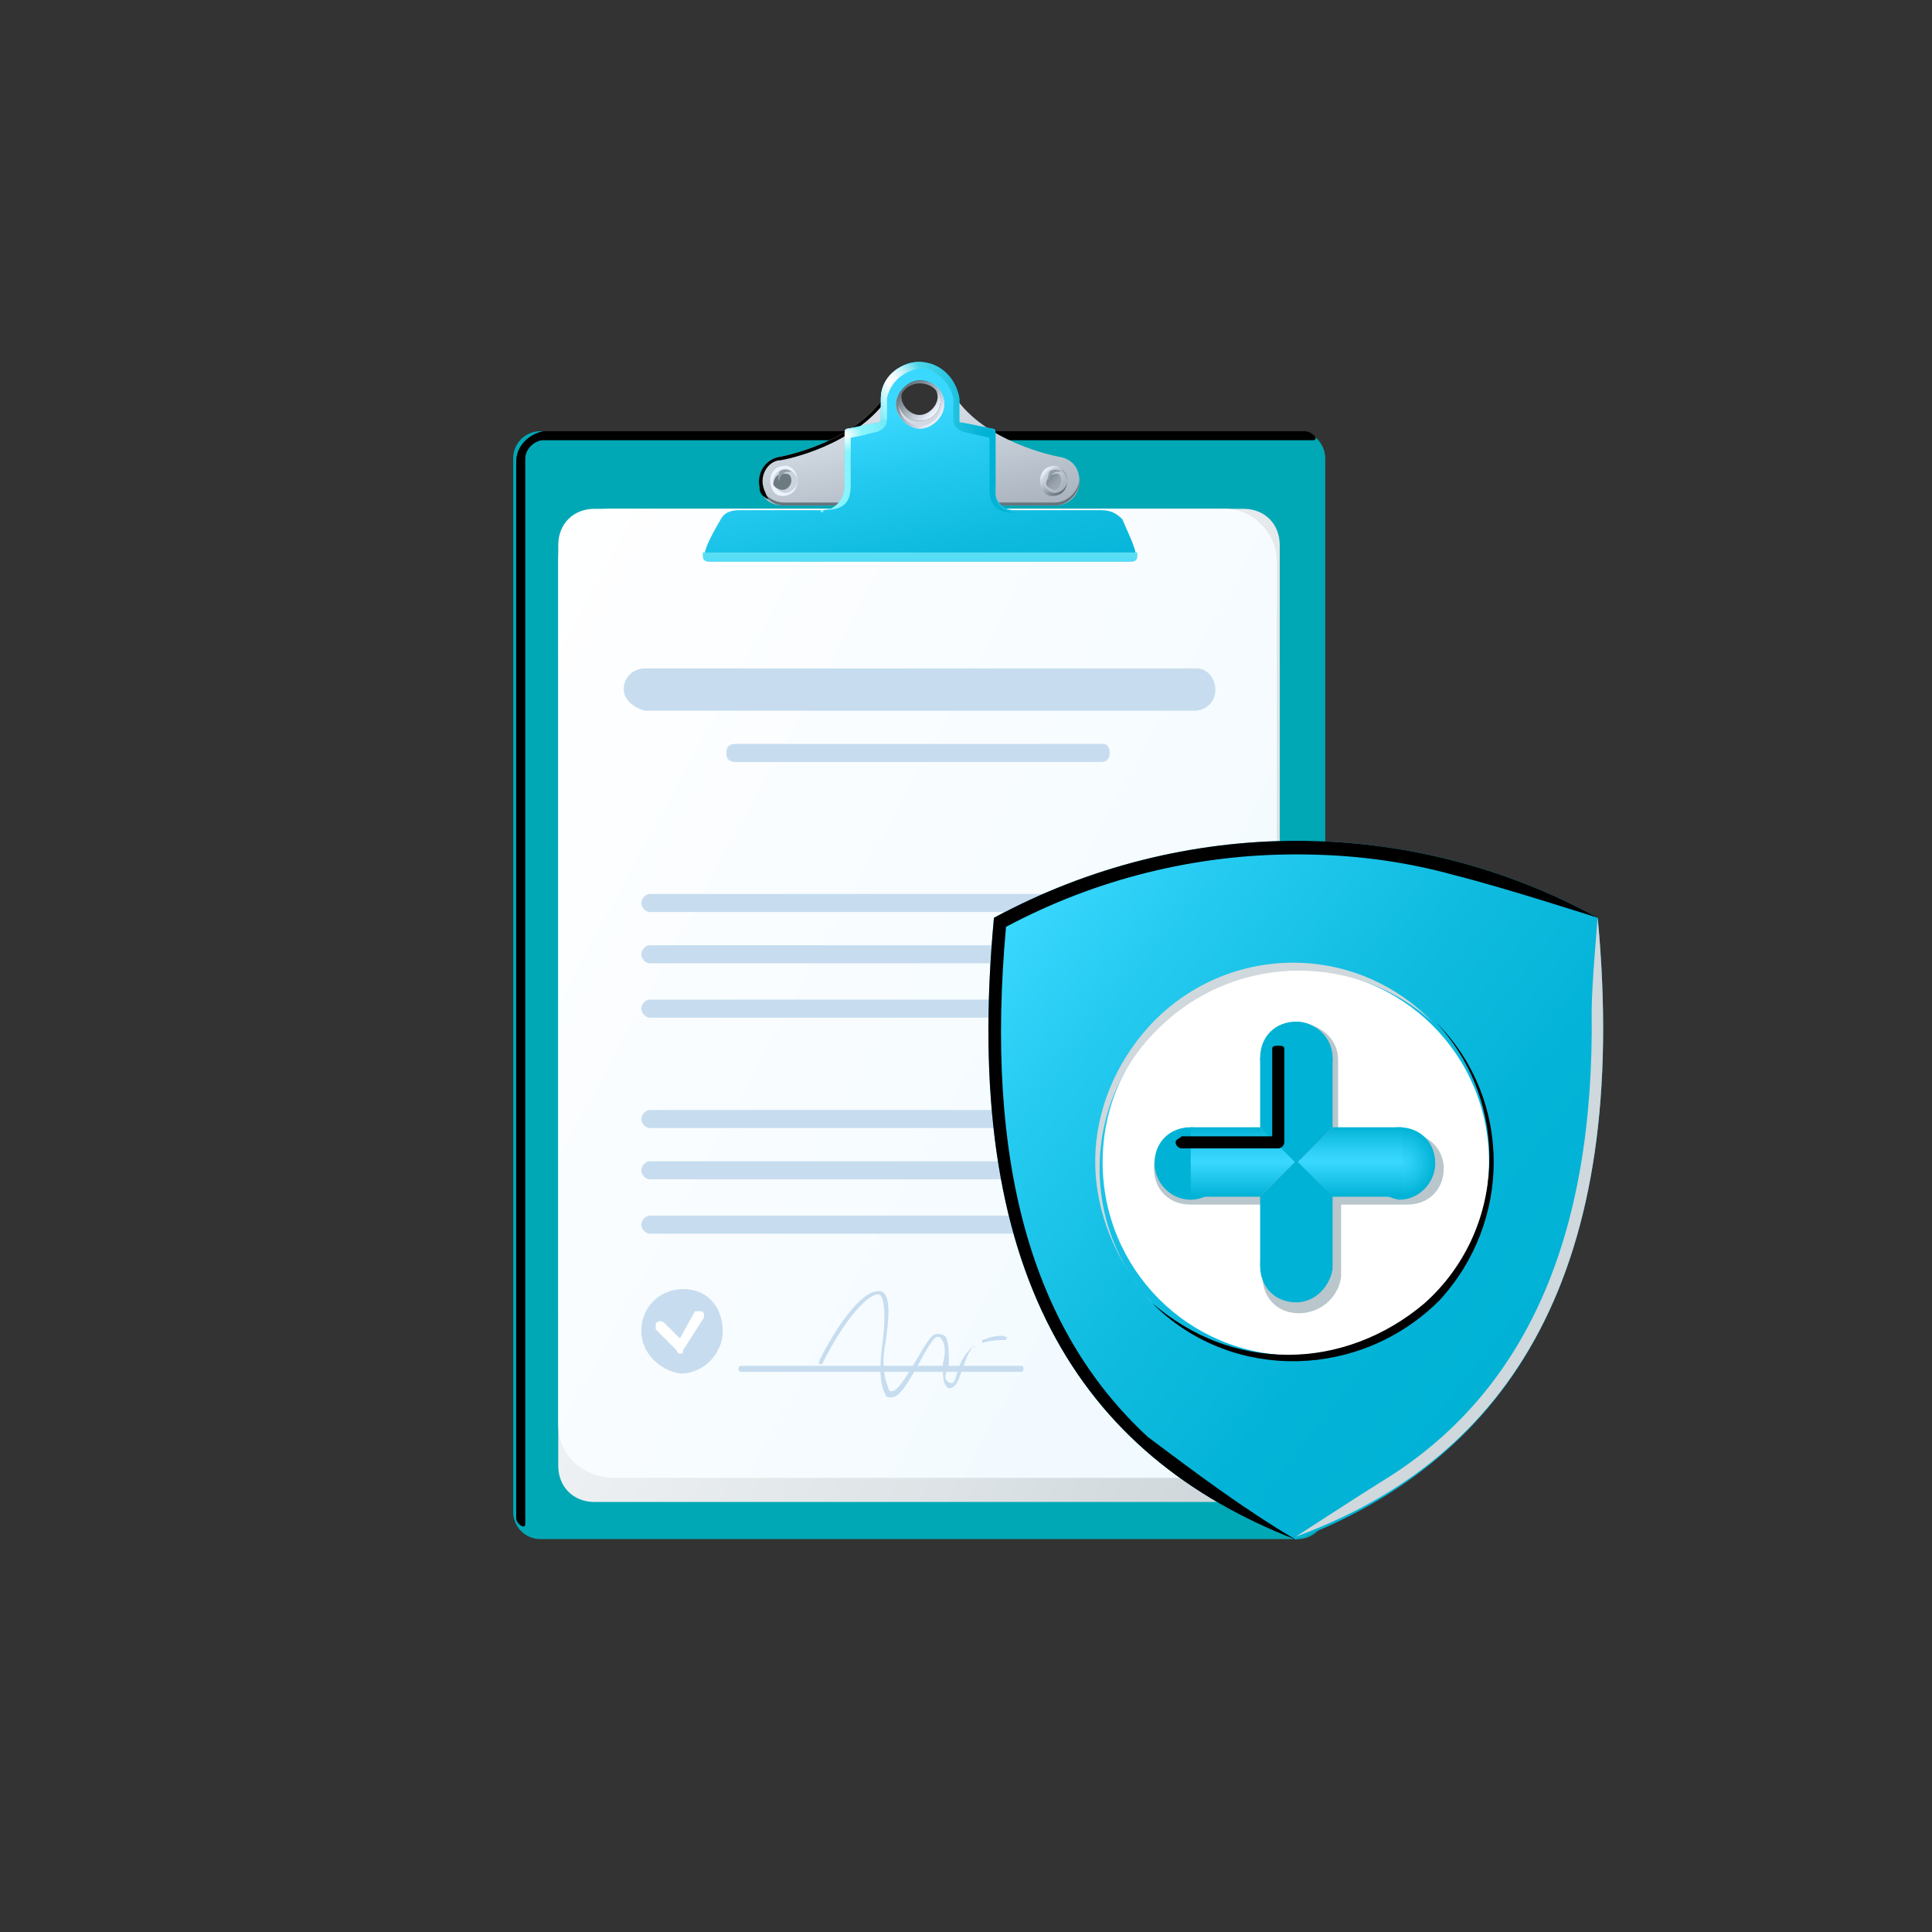 <?xml version="1.0" encoding="utf-8"?>
<!-- Generator: Adobe Illustrator 26.0.1, SVG Export Plug-In . SVG Version: 6.00 Build 0)  -->
<svg version="1.1" id="Layer_1" xmlns="http://www.w3.org/2000/svg" xmlns:xlink="http://www.w3.org/1999/xlink" x="0px" y="0px"
	 viewBox="0 0 64 64" style="enable-background:new 0 0 64 64;" xml:space="preserve">
<rect x="0" y="0" width="64" height="64" fill="#333333" stroke="none"/>
<style type="text/css">
	.st0{fill:url(#Path_261_00000106837959901466521910000001985790419244710588_);}
	.st1{fill:url(#Rectangle_82_00000181086971108179383640000011991090968537747341_);}
	.st2{fill:url(#Path_264_00000109002189957194792830000014892262053326380936_);}
	.st3{fill:url(#Path_265_00000149381792774842443850000011453070018877067430_);}
	.st4{fill:url(#Path_266_00000127044219799416850430000007996286585522314140_);}
	.st5{fill:url(#Path_267_00000101104186019135762770000000567026789853329852_);}
	.st6{fill:url(#Path_268_00000147218082390597017850000012225205858934397852_);}
	.st7{fill:url(#Path_269_00000045595239458540930910000002464027680154250139_);}
	.st8{fill:url(#Path_270_00000094599390339884944090000003499450604889351610_);}
	.st9{fill:url(#Path_271_00000101798634628300013390000010982050723270928523_);}
	.st10{fill:url(#Rectangle_83_00000151524396756016136640000013823974383451104432_);}
	.st11{fill:url(#Path_272_00000018208450163832456230000006456778931011025333_);}
	.st12{fill:#65747D;}
	.st13{fill:url(#Path_275_00000019653244581933139170000012314930643877346743_);}
	.st14{fill:url(#Path_276_00000091012439156604169910000000101945645934443946_);}
	.st15{fill:url(#Path_277_00000150788157455544210380000015142926884530873477_);}
	.st16{fill:url(#Path_278_00000070805999668109484110000013138445020327954332_);}
	.st17{fill:#949EA9;}
	.st18{fill:url(#Path_280_00000105400278538387977310000001965937356726330297_);}
	.st19{fill:url(#Path_281_00000014624593028884493990000000194821285912924342_);}
	.st20{fill:url(#Path_282_00000129205381817455950460000016217665113915865230_);}
	.st21{fill:url(#Path_284_00000011716402782075680640000013463235170296812193_);}
	.st22{fill:url(#Path_285_00000093899804293775171230000002881688685857168530_);}
	.st23{fill:url(#Path_286_00000054948668392156671450000008947654900493825667_);}
	.st24{fill:url(#Path_287_00000062157349790418913200000018020848181959279526_);}
	.st25{fill:url(#Path_288_00000099639788417408459640000005936076166945655707_);}
	.st26{fill:url(#Path_289_00000067194486307256643060000005466605718590028959_);}
	.st27{fill:#C7DDEF;}
	.st28{fill:#FFFFFF;}
	.st29{fill:url(#Path_303_00000137820616853828636780000012450300286038408326_);}
	.st30{fill:#CFD8DC;}
	.st31{fill:#B9C6CC;}
	.st32{fill:url(#Path_310_00000002372129478918131060000007027968794119925138_);}
	.st33{fill:url(#Path_311_00000082342536125836531790000005722636148957923253_);}
	.st34{fill:url(#Path_312_00000013891486919625234910000000848676668685000106_);}
	.st35{fill:url(#Path_313_00000166661157948680294560000004582532103328017792_);}
	.st36{fill:url(#Path_314_00000068636947709061272050000011790321143311040405_);}
	.st37{fill:url(#Path_315_00000042001314367722858250000014953424185977027248_);}
	.st38{fill:url(#Path_316_00000119828640046509737510000003563672559384170652_);}
	.st39{fill:url(#Path_317_00000000206450381455298610000012170338984562875317_);}
</style>
<g id="Group_1534" transform="translate(-95 -565)">
	<g id="servisebi" transform="translate(-2773.168 -932.002)">
		<g id="Group_22" transform="translate(2885.168 1511.286)">
			
				<linearGradient id="Path_261_00000096027216987063235630000008899595038533322633_" gradientUnits="userSpaceOnUse" x1="-272.234" y1="427.937" x2="-271.072" y2="427.085" gradientTransform="matrix(26.912 0 0 -36.716 7324.146 15714.773)">
				<stop  offset="0" style="stop-color:#00A8B5"/>
				<stop  offset="1" style="stop-color:#00A8B5"/>
			</linearGradient>
			<path id="Path_261" style="fill:url(#Path_261_00000096027216987063235630000008899595038533322633_);" d="M0.9,36.7
				c-0.5,0-0.9-0.4-0.9-0.9V0.9C0,0.4,0.4,0,0.9,0H26c0.5,0,0.9,0.4,0.9,0.9v34.9c0,0.5-0.4,0.9-0.9,0.9H0.9z"/>
			<path id="Path_262" d="M0.4,36.2V0.9c0-0.3,0.3-0.6,0.6-0.6c0,0,0,0,0,0h25.5c0.2,0,0-0.3-0.3-0.3H1C0.5,0.1,0.1,0.5,0.1,1v35
				C0.1,36.2,0.4,36.4,0.4,36.2z"/>
		</g>
		<g id="Group_24" transform="translate(2886.661 1513.857)">
			
				<linearGradient id="Rectangle_82_00000002376018750523905880000000543403505022414482_" gradientUnits="userSpaceOnUse" x1="-272.51" y1="424.129" x2="-271.326" y2="423.267" gradientTransform="matrix(23.928 0 0 -32.864 6518.419 13940.847)">
				<stop  offset="0" style="stop-color:#FFFFFF"/>
				<stop  offset="0.271" style="stop-color:#F5F7F8"/>
				<stop  offset="0.714" style="stop-color:#DDE3E6"/>
				<stop  offset="1" style="stop-color:#CAD3D8"/>
			</linearGradient>
			<path id="Rectangle_82" style="fill:url(#Rectangle_82_00000002376018750523905880000000543403505022414482_);" d="M1.2,0h21.5
				c0.7,0,1.2,0.5,1.2,1.2c0,0,0,0,0,0v30.5c0,0.7-0.5,1.2-1.2,1.2H1.2c-0.7,0-1.2-0.5-1.2-1.2c0,0,0,0,0,0V1.2C0,0.5,0.5,0,1.2,0z"
				/>
			<g id="Group_23" transform="translate(0 32.012)">
				
					<linearGradient id="Path_264_00000094607503214536430510000005885178602163354808_" gradientUnits="userSpaceOnUse" x1="-272.417" y1="-5317.641" x2="-271.417" y2="-5317.641" gradientTransform="matrix(23.926 0 0 -6.799316e-02 6517.79 -361.338)">
					<stop  offset="0" style="stop-color:#CAD3D8"/>
					<stop  offset="0.286" style="stop-color:#DDE3E6"/>
					<stop  offset="0.729" style="stop-color:#F5F7F8"/>
					<stop  offset="1" style="stop-color:#FFFFFF"/>
				</linearGradient>
				<path id="Path_264" style="fill:url(#Path_264_00000094607503214536430510000005885178602163354808_);" d="M23.7,0.2H0v0
					L23.7,0.2c0.1,0,0.1,0,0.2,0v0C23.9,0.2,23.8,0.2,23.7,0.2z"/>
				
					<linearGradient id="Path_265_00000102524736382890864580000011752181097515520391_" gradientUnits="userSpaceOnUse" x1="-272.417" y1="-5401.009" x2="-271.417" y2="-5401.009" gradientTransform="matrix(23.926 0 0 -6.701660e-02 6517.79 -361.638)">
					<stop  offset="0" style="stop-color:#CAD3D8"/>
					<stop  offset="0.286" style="stop-color:#DDE3E6"/>
					<stop  offset="0.729" style="stop-color:#F5F7F8"/>
					<stop  offset="1" style="stop-color:#FFFFFF"/>
				</linearGradient>
				<path id="Path_265" style="fill:url(#Path_265_00000102524736382890864580000011752181097515520391_);" d="M0,0.3L0,0.3l23.7,0
					c0.1,0,0.1,0,0.2,0v0c-0.1,0-0.1,0-0.2,0L0,0.3z"/>
				
					<linearGradient id="Path_266_00000029737009541247563720000010714353316392628392_" gradientUnits="userSpaceOnUse" x1="-272.417" y1="-5677.943" x2="-271.417" y2="-5677.943" gradientTransform="matrix(23.926 0 0 -6.396484e-02 6517.928 -362.486)">
					<stop  offset="0" style="stop-color:#CAD3D8"/>
					<stop  offset="0.286" style="stop-color:#DDE3E6"/>
					<stop  offset="0.729" style="stop-color:#F5F7F8"/>
					<stop  offset="1" style="stop-color:#FFFFFF"/>
				</linearGradient>
				<path id="Path_266" style="fill:url(#Path_266_00000029737009541247563720000010714353316392628392_);" d="M23.9,0.7L23.9,0.7
					c-0.1,0-0.1,0-0.2,0H0l0,0c0,0,0,0,0,0h23.7C23.8,0.7,23.9,0.7,23.9,0.7z"/>
				
					<linearGradient id="Path_267_00000026842473895925790380000016203359356074656438_" gradientUnits="userSpaceOnUse" x1="-272.417" y1="-5401.009" x2="-271.417" y2="-5401.009" gradientTransform="matrix(23.926 0 0 -6.701660e-02 6517.79 -361.826)">
					<stop  offset="0" style="stop-color:#CAD3D8"/>
					<stop  offset="0.286" style="stop-color:#DDE3E6"/>
					<stop  offset="0.729" style="stop-color:#F5F7F8"/>
					<stop  offset="1" style="stop-color:#FFFFFF"/>
				</linearGradient>
				<path id="Path_267" style="fill:url(#Path_267_00000026842473895925790380000016203359356074656438_);" d="M23.7,0.1H0v0
					L23.7,0.1c0.1,0,0.1,0,0.2,0v0C23.9,0.1,23.8,0.1,23.7,0.1z"/>
				
					<linearGradient id="Path_268_00000131335771364846659970000009909917482717999756_" gradientUnits="userSpaceOnUse" x1="-272.417" y1="-5236.633" x2="-271.417" y2="-5236.633" gradientTransform="matrix(23.926 0 0 -6.896973e-02 6517.79 -360.657)">
					<stop  offset="0" style="stop-color:#CAD3D8"/>
					<stop  offset="0.286" style="stop-color:#DDE3E6"/>
					<stop  offset="0.729" style="stop-color:#F5F7F8"/>
					<stop  offset="1" style="stop-color:#FFFFFF"/>
				</linearGradient>
				<path id="Path_268" style="fill:url(#Path_268_00000131335771364846659970000009909917482717999756_);" d="M23.7,0.5
					c0.1,0,0.1,0,0.2,0v0C23.9,0.5,23.8,0.5,23.7,0.5L0,0.5v0L23.7,0.5z"/>
				
					<linearGradient id="Path_269_00000060734574149915206860000005159003273464899006_" gradientUnits="userSpaceOnUse" x1="-272.417" y1="-5401.009" x2="-271.417" y2="-5401.009" gradientTransform="matrix(23.926 0 0 -6.701660e-02 6517.79 -361.923)">
					<stop  offset="0" style="stop-color:#CAD3D8"/>
					<stop  offset="0.286" style="stop-color:#DDE3E6"/>
					<stop  offset="0.729" style="stop-color:#F5F7F8"/>
					<stop  offset="1" style="stop-color:#FFFFFF"/>
				</linearGradient>
				<path id="Path_269" style="fill:url(#Path_269_00000060734574149915206860000005159003273464899006_);" d="M23.7,0H0v0L23.7,0
					c0.1,0,0.1,0,0.2,0v0C23.9,0,23.8,0,23.7,0z"/>
				
					<linearGradient id="Path_270_00000072263449846029418950000013823279050279126916_" gradientUnits="userSpaceOnUse" x1="-272.417" y1="-5401.009" x2="-271.417" y2="-5401.009" gradientTransform="matrix(23.926 0 0 -6.701660e-02 6517.79 -361.35)">
					<stop  offset="0" style="stop-color:#CAD3D8"/>
					<stop  offset="0.286" style="stop-color:#DDE3E6"/>
					<stop  offset="0.729" style="stop-color:#F5F7F8"/>
					<stop  offset="1" style="stop-color:#FFFFFF"/>
				</linearGradient>
				<path id="Path_270" style="fill:url(#Path_270_00000072263449846029418950000013823279050279126916_);" d="M23.7,0.6
					c0.1,0,0.1,0,0.2,0v0C23.9,0.6,23.8,0.6,23.7,0.6L0,0.6v0H23.7z"/>
				
					<linearGradient id="Path_271_00000138551767313681815160000007903211871720459661_" gradientUnits="userSpaceOnUse" x1="-272.417" y1="-5317.641" x2="-271.417" y2="-5317.641" gradientTransform="matrix(23.926 0 0 -6.799316e-02 6517.79 -361.147)">
					<stop  offset="0" style="stop-color:#CAD3D8"/>
					<stop  offset="0.286" style="stop-color:#DDE3E6"/>
					<stop  offset="0.729" style="stop-color:#F5F7F8"/>
					<stop  offset="1" style="stop-color:#FFFFFF"/>
				</linearGradient>
				<path id="Path_271" style="fill:url(#Path_271_00000138551767313681815160000007903211871720459661_);" d="M23.9,0.4L23.9,0.4
					c-0.1,0-0.1,0-0.2,0H0v0h23.7C23.8,0.4,23.9,0.4,23.9,0.4z"/>
			</g>
			
				<linearGradient id="Rectangle_83_00000018933978693148195500000004179861688316045453_" gradientUnits="userSpaceOnUse" x1="-272.43" y1="423.815" x2="-271.262" y2="422.947" gradientTransform="matrix(23.773 0 0 -32.006 6474.477 13566.729)">
				<stop  offset="0" style="stop-color:#FFFFFF"/>
				<stop  offset="0.656" style="stop-color:#F5FBFF"/>
				<stop  offset="1" style="stop-color:#EFF9FF"/>
			</linearGradient>
			<path id="Rectangle_83" style="fill:url(#Rectangle_83_00000018933978693148195500000004179861688316045453_);" d="M1.7,0h20.4
				c0.9,0,1.7,0.8,1.7,1.7c0,0,0,0,0,0v28.7c0,0.9-0.7,1.7-1.7,1.7H1.7C0.7,32,0,31.3,0,30.3c0,0,0,0,0,0V1.7C0,0.7,0.7,0,1.7,0
				C1.7,0,1.7,0,1.7,0z"/>
		</g>
		<g id="Group_27" transform="translate(2893.328 1509.148)">
			
				<linearGradient id="Path_272_00000142858482516974259430000013181677575426784687_" gradientUnits="userSpaceOnUse" x1="-264.935" y1="355.149" x2="-264.405" y2="353.916" gradientTransform="matrix(10.604 0 0 -4.556 2811.928 1618.99)">
				<stop  offset="0" style="stop-color:#DEE5ED"/>
				<stop  offset="0.279" style="stop-color:#CDD5DE"/>
				<stop  offset="0.822" style="stop-color:#A3ADB8"/>
				<stop  offset="0.996" style="stop-color:#959FAB"/>
			</linearGradient>
			<path id="Path_272" style="fill:url(#Path_272_00000142858482516974259430000013181677575426784687_);" d="M6,1.1
				c0,0.4-0.3,0.7-0.7,0.7c-0.4,0-0.7-0.3-0.7-0.7c0-0.4,0.3-0.7,0.7-0.7c0,0,0,0,0,0C5.7,0.4,6,0.7,6,1.1C6,1.1,6,1.1,6,1.1z M10,3
				L10,3C9.4,2.9,7.1,2.3,6.3,0.7l0,0C6.1,0.1,5.5-0.1,4.9,0.1C4.6,0.2,4.4,0.4,4.3,0.7l0,0C3.5,2.3,1.2,2.9,0.6,3l0,0
				C0.2,3.1-0.1,3.5,0,4c0.1,0.4,0.4,0.6,0.8,0.6h9c0.4,0,0.8-0.3,0.8-0.8C10.6,3.4,10.4,3.1,10,3L10,3z"/>
			<path id="Path_273" class="st12" d="M10.5,3.4c0.1,0.1,0.1,0.2,0.1,0.3c0,0.4-0.4,0.8-0.8,0.8h-9c-0.3,0-0.6-0.2-0.7-0.4
				c0.1,0.3,0.4,0.5,0.7,0.5h9c0.4,0,0.8-0.4,0.8-0.8c0,0,0,0,0,0C10.6,3.6,10.6,3.5,10.5,3.4z"/>
			<path id="Path_274" d="M0.1,3.8c0-0.4,0.3-0.7,0.6-0.7l0,0c0.6-0.1,2.8-0.7,3.7-2.3l0,0c0.1-0.4,0.5-0.7,1-0.7
				c0.3,0,0.5,0.1,0.7,0.3C5.6-0.1,5-0.1,4.5,0.3C4.4,0.4,4.4,0.5,4.3,0.7l0,0C3.5,2.3,1.2,2.9,0.6,3l0,0C0.2,3.1-0.1,3.5,0,4
				c0,0.2,0.1,0.3,0.3,0.4C0.2,4.2,0.1,4,0.1,3.8z"/>
			
				<linearGradient id="Path_275_00000073722907731577911820000013021373808678897596_" gradientUnits="userSpaceOnUse" x1="-94.015" y1="152.886" x2="-93.307" y2="152.18" gradientTransform="matrix(1.352 0 0 -1.352 131.931 207.295)">
				<stop  offset="4.000000e-03" style="stop-color:#5C6C75"/>
				<stop  offset="1" style="stop-color:#EDF2FF"/>
			</linearGradient>
			<path id="Path_275" style="fill:url(#Path_275_00000073722907731577911820000013021373808678897596_);" d="M6,1.1
				c0,0.4-0.3,0.7-0.7,0.7c-0.4,0-0.7-0.3-0.7-0.7c0-0.4,0.3-0.7,0.7-0.7c0,0,0,0,0,0C5.7,0.4,6,0.7,6,1.1C6,1.1,6,1.1,6,1.1z
				 M5.3,0.4c-0.3,0-0.6,0.3-0.6,0.6s0.3,0.6,0.6,0.6c0.3,0,0.6-0.3,0.6-0.6c0,0,0,0,0,0C5.9,0.7,5.6,0.4,5.3,0.4L5.3,0.4z"/>
			<g id="Group_25" transform="translate(9.294 3.283)">
				
					<linearGradient id="Path_276_00000038378822266066656410000005554612064225202097_" gradientUnits="userSpaceOnUse" x1="-18.687" y1="25.225" x2="-17.98" y2="24.518" gradientTransform="matrix(0.944 0 0 -0.944 17.785 23.95)">
					<stop  offset="0" style="stop-color:#EDF2FF"/>
					<stop  offset="0.996" style="stop-color:#5C6C75"/>
				</linearGradient>
				<path id="Path_276" style="fill:url(#Path_276_00000038378822266066656410000005554612064225202097_);" d="M0.9,0.5
					c0,0.3-0.2,0.5-0.5,0.5S0,0.7,0,0.5C0,0.2,0.2,0,0.5,0c0,0,0,0,0,0C0.7,0,0.9,0.2,0.9,0.5z"/>
				
					<linearGradient id="Path_277_00000181806522649815040300000010421332600938507708_" gradientUnits="userSpaceOnUse" x1="39.575" y1="-60.062" x2="40.283" y2="-60.77" gradientTransform="matrix(0.782 0 0 -0.782 -30.751 -46.779)">
					<stop  offset="7.700000e-02" style="stop-color:#CAD4DF"/>
					<stop  offset="0.996" style="stop-color:#A9B3BE"/>
				</linearGradient>
				<path id="Path_277" style="fill:url(#Path_277_00000181806522649815040300000010421332600938507708_);" d="M0.9,0.5
					c0,0.2-0.2,0.4-0.4,0.4c-0.2,0-0.4-0.2-0.4-0.4c0-0.2,0.2-0.4,0.4-0.4C0.7,0.1,0.9,0.3,0.9,0.5C0.9,0.5,0.9,0.5,0.9,0.5z"/>
				
					<linearGradient id="Path_278_00000013164557567198916750000005404493098410259901_" gradientUnits="userSpaceOnUse" x1="228.373" y1="-337.659" x2="229.081" y2="-338.365" gradientTransform="matrix(0.502 0 0 -0.502 -114.394 -169.194)">
					<stop  offset="0" style="stop-color:#6C7B7F"/>
					<stop  offset="0.167" style="stop-color:#7B888E"/>
					<stop  offset="0.438" style="stop-color:#8E98A2"/>
					<stop  offset="0.713" style="stop-color:#99A2AE"/>
					<stop  offset="0.996" style="stop-color:#9DA6B2"/>
				</linearGradient>
				<path id="Path_278" style="fill:url(#Path_278_00000013164557567198916750000005404493098410259901_);" d="M0.7,0.5
					c0,0.1-0.1,0.3-0.2,0.3c-0.1,0-0.3-0.1-0.3-0.2c0-0.1,0.1-0.3,0.2-0.3c0,0,0,0,0,0C0.6,0.2,0.7,0.3,0.7,0.5z"/>
				<path id="Path_279" class="st17" d="M0.3,0.5c0-0.1,0.1-0.3,0.3-0.3c0.1,0,0.1,0,0.1,0c-0.1-0.1-0.3-0.1-0.4,0
					C0.3,0.3,0.2,0.4,0.3,0.5c0,0,0,0.1,0,0.1C0.3,0.6,0.3,0.5,0.3,0.5z"/>
			</g>
			<g id="Group_26" transform="translate(0.355 3.283)">
				
					<linearGradient id="Path_280_00000039129072460582524860000006216957339930172846_" gradientUnits="userSpaceOnUse" x1="-7.453" y1="22.928" x2="-6.747" y2="22.22" gradientTransform="matrix(0.944 0 0 -0.944 9.343 23.95)">
					<stop  offset="0" style="stop-color:#EDF2FF"/>
					<stop  offset="0.996" style="stop-color:#5C6C75"/>
				</linearGradient>
				<path id="Path_280" style="fill:url(#Path_280_00000039129072460582524860000006216957339930172846_);" d="M0.9,0.5
					c0,0.3-0.2,0.5-0.5,0.5S0,0.7,0,0.5C0,0.2,0.2,0,0.5,0c0,0,0,0,0,0C0.7,0,0.9,0.2,0.9,0.5z"/>
				
					<linearGradient id="Path_281_00000115483879047942531390000002243696467325010075_" gradientUnits="userSpaceOnUse" x1="51.281" y1="-62.832" x2="51.988" y2="-63.54" gradientTransform="matrix(0.782 0 0 -0.782 -37.74 -46.779)">
					<stop  offset="7.700000e-02" style="stop-color:#CAD4DF"/>
					<stop  offset="0.996" style="stop-color:#A9B3BE"/>
				</linearGradient>
				<path id="Path_281" style="fill:url(#Path_281_00000115483879047942531390000002243696467325010075_);" d="M0.9,0.5
					c0,0.2-0.2,0.4-0.4,0.4c-0.2,0-0.4-0.2-0.4-0.4s0.2-0.4,0.4-0.4C0.7,0.1,0.9,0.3,0.9,0.5L0.9,0.5z"/>
				
					<linearGradient id="Path_282_00000181089553508407502460000006188537621771217801_" gradientUnits="userSpaceOnUse" x1="241.631" y1="-341.976" x2="242.338" y2="-342.683" gradientTransform="matrix(0.502 0 0 -0.502 -118.883 -169.194)">
					<stop  offset="0" style="stop-color:#6C7B7F"/>
					<stop  offset="0.167" style="stop-color:#7B888E"/>
					<stop  offset="0.438" style="stop-color:#8E98A2"/>
					<stop  offset="0.713" style="stop-color:#99A2AE"/>
					<stop  offset="0.996" style="stop-color:#9DA6B2"/>
				</linearGradient>
				<path id="Path_282" style="fill:url(#Path_282_00000181089553508407502460000006188537621771217801_);" d="M0.7,0.5
					c0,0.1-0.1,0.3-0.3,0.3c-0.1,0-0.3-0.1-0.3-0.2c0-0.1,0.1-0.3,0.2-0.3c0,0,0,0,0,0C0.6,0.2,0.7,0.3,0.7,0.5z"/>
				<path id="Path_283" class="st17" d="M0.3,0.5c0-0.1,0.1-0.3,0.3-0.3c0.1,0,0.1,0,0.1,0c-0.1-0.1-0.3-0.1-0.4,0
					C0.3,0.3,0.2,0.4,0.3,0.5c0,0,0,0.1,0,0.1C0.3,0.6,0.3,0.5,0.3,0.5z"/>
			</g>
		</g>
		<g id="Group_28" transform="translate(2891.447 1509.002)">
			
				<linearGradient id="Path_284_00000070107404155041474600000001224916122899712949_" gradientUnits="userSpaceOnUse" x1="-269.582" y1="381.9" x2="-269.054" y2="380.759" gradientTransform="matrix(14.354 0 0 -6.635 3873.1 2536.146)">
				<stop  offset="0" style="stop-color:#3AD8FF"/>
				<stop  offset="0.189" style="stop-color:#27CBF1"/>
				<stop  offset="0.474" style="stop-color:#11BDE1"/>
				<stop  offset="0.748" style="stop-color:#04B4D8"/>
				<stop  offset="1" style="stop-color:#00B2D5"/>
			</linearGradient>
			<path id="Path_284" style="fill:url(#Path_284_00000070107404155041474600000001224916122899712949_);" d="M14.2,6.6h-14
				c-0.4,0,0.1-0.9,0.4-1.4C0.7,5,0.9,4.9,1.2,4.9h2.7c0.4,0,0.8-0.2,0.8-0.6c0-0.1,0-0.1,0-0.2V2.4c0-0.1,0-0.1,0.1-0.2l1-0.2
				C5.8,2,5.9,2,5.9,1.9V1.2C5.9,0.5,6.6-0.1,7.3,0c0.6,0.1,1.1,0.6,1.2,1.2v0.7C8.5,2,8.5,2,8.6,2l1,0.2c0.1,0,0.1,0.1,0.1,0.2v1.7
				c-0.1,0.4,0.2,0.8,0.6,0.8c0.1,0,0.1,0,0.2,0h2.7c0.3,0,0.5,0.1,0.7,0.3C14.1,5.7,14.6,6.6,14.2,6.6z M7.2,0.6
				c-0.4,0-0.8,0.4-0.8,0.8c0,0.4,0.4,0.8,0.8,0.8C7.6,2.2,8,1.8,8,1.4c0,0,0,0,0,0C8,0.9,7.6,0.6,7.2,0.6L7.2,0.6z"/>
			
				<linearGradient id="Path_285_00000109019934946193611840000008819050867286873772_" gradientUnits="userSpaceOnUse" x1="-248.322" y1="361.894" x2="-247.322" y2="361.894" gradientTransform="matrix(6.632 0 0 -4.956 1650.745 1795.911)">
				<stop  offset="0.235" style="stop-color:#88F4FD"/>
				<stop  offset="0.691" style="stop-color:#1EC0DE"/>
				<stop  offset="0.819" style="stop-color:#00B2D5"/>
			</linearGradient>
			<path id="Path_285" style="fill:url(#Path_285_00000109019934946193611840000008819050867286873772_);" d="M4.9,4.1V2.5l0.9-0.2
				l0,0C6,2.2,6.1,2.1,6.1,1.9V1.2c0.1-0.6,0.6-1,1.2-1c0.5,0.1,0.9,0.5,1,1v0.7c0,0.2,0.1,0.3,0.3,0.4l0,0l0.9,0.2v1.7
				c0,0.7,0.4,0.8,1,0.8l0,0c-0.4,0-0.8-0.2-0.8-0.6c0-0.1,0-0.1,0-0.2V2.4c0-0.1,0-0.1-0.1-0.2L8.6,2C8.5,2,8.5,2,8.5,1.9V1.2
				C8.4,0.5,7.8-0.1,7,0C6.4,0.1,5.9,0.6,5.9,1.2v0.7C5.9,2,5.8,2,5.8,2l-1,0.2c-0.1,0-0.1,0.1-0.1,0.2v1.7C4.7,4.5,4.4,4.9,4,4.9
				C4,5,3.9,5,3.9,4.9C4.5,4.9,4.9,4.8,4.9,4.1z"/>
			
				<linearGradient id="Path_286_00000078739358400493521300000002704982903644113813_" gradientUnits="userSpaceOnUse" x1="-122.517" y1="197.615" x2="-121.809" y2="196.907" gradientTransform="matrix(1.6 0 0 -1.6 202.653 316.969)">
				<stop  offset="4.000000e-03" style="stop-color:#5C6C75"/>
				<stop  offset="1" style="stop-color:#EDF2FF"/>
			</linearGradient>
			<path id="Path_286" style="fill:url(#Path_286_00000078739358400493521300000002704982903644113813_);" d="M7.2,0.6
				c-0.4,0-0.8,0.4-0.8,0.8c0,0.4,0.4,0.8,0.8,0.8C7.6,2.2,8,1.8,8,1.4C8,0.9,7.6,0.6,7.2,0.6C7.2,0.6,7.2,0.6,7.2,0.6z M7.2,2.1
				c-0.4,0-0.7-0.3-0.7-0.7s0.3-0.7,0.7-0.7c0.4,0,0.7,0.3,0.7,0.7C7.9,1.8,7.6,2.1,7.2,2.1L7.2,2.1z"/>
			
				<linearGradient id="Path_287_00000098934012984923523160000005815578307925441211_" gradientUnits="userSpaceOnUse" x1="-269.569" y1="-843.634" x2="-269.063" y2="-868.242" gradientTransform="matrix(14.353 0 0 -0.3 3872.677 -250.375)">
				<stop  offset="0" style="stop-color:#A6F4FD"/>
				<stop  offset="0.196" style="stop-color:#8AECFA"/>
				<stop  offset="0.615" style="stop-color:#45D8F3"/>
				<stop  offset="1" style="stop-color:#00C5EC"/>
			</linearGradient>
			<path id="Path_287" style="fill:url(#Path_287_00000098934012984923523160000005815578307925441211_);" d="M7.2,6.3H0
				c0,0,0,0,0,0c0,0.2,0,0.3,0.2,0.3h14c0.2,0,0.2-0.1,0.2-0.3c0,0,0,0,0,0H7.2z"/>
			
				<radialGradient id="Path_288_00000137115545410262469760000013603897315824393378_" cx="10.106" cy="3.912" r="0.605" gradientTransform="matrix(0.889 0 0 -0.891 -4.224 5.907)" gradientUnits="userSpaceOnUse">
				<stop  offset="0" style="stop-color:#FFFFFF"/>
				<stop  offset="0.111" style="stop-color:#F1FDFE"/>
				<stop  offset="1" style="stop-color:#88F4FD"/>
			</radialGradient>
			<path id="Path_288" style="fill:url(#Path_288_00000137115545410262469760000013603897315824393378_);" d="M4.8,2.2
				c-0.1,0-0.1,0.1-0.1,0.2V3h0.2V2.5l0.5-0.1l0-0.2L4.8,2.2z"/>
			
				<linearGradient id="Path_289_00000134227641112004117590000000840733633918509987_" gradientUnits="userSpaceOnUse" x1="-90.914" y1="234.268" x2="-89.94" y2="235.2" gradientTransform="matrix(1.342 0 0 -1.891 127.747 444.717)">
				<stop  offset="0" style="stop-color:#75EBF8"/>
				<stop  offset="0.203" style="stop-color:#B4F4FB"/>
				<stop  offset="0.451" style="stop-color:#FFFFFF"/>
				<stop  offset="0.518" style="stop-color:#F9FDFE"/>
				<stop  offset="0.601" style="stop-color:#EAFAFC"/>
				<stop  offset="0.693" style="stop-color:#D0F4F9"/>
				<stop  offset="0.792" style="stop-color:#ACECF5"/>
				<stop  offset="0.896" style="stop-color:#7EE1F0"/>
				<stop  offset="1" style="stop-color:#49D5EA"/>
			</linearGradient>
			<path id="Path_289" style="fill:url(#Path_289_00000134227641112004117590000000840733633918509987_);" d="M7.2,0
				C6.5,0,5.9,0.5,5.9,1.2v0.7h0.2V1.2c0.1-0.5,0.5-0.9,1.1-1c0,0,0,0,0,0L7.2,0L7.2,0z"/>
		</g>
		<g id="Group_36" transform="translate(2888.829 1519.145)">
			<g id="Group_30" transform="translate(0.581 20.559)">
				<path id="Path_290" class="st27" d="M2.7,1.4c0,0.7-0.6,1.4-1.4,1.4C0.6,2.7,0,2.1,0,1.4C0,0.6,0.6,0,1.4,0S2.7,0.6,2.7,1.4
					L2.7,1.4z"/>
				<g id="Group_29" transform="translate(0.48 0.736)">
					<path id="Path_291" class="st28" d="M0.8,1.4c0.1,0,0.1,0,0.1-0.1l0.7-1.1c0-0.1,0-0.2-0.1-0.2c-0.1,0-0.2,0-0.2,0L0.8,0.9
						L0.3,0.4c-0.1-0.1-0.2-0.1-0.3,0C0,0.4,0,0.5,0,0.6l0.7,0.7C0.7,1.4,0.8,1.4,0.8,1.4L0.8,1.4z"/>
				</g>
			</g>
			<g id="Group_32" transform="translate(0.581 14.625)">
				<g id="Group_31">
					<path id="Path_292" class="st27" d="M18.4,0.3c0,0.2-0.1,0.3-0.3,0.3l0,0H0.3C0.1,0.6,0,0.4,0,0.3S0.1,0,0.3,0h17.9
						C18.3,0,18.4,0.1,18.4,0.3L18.4,0.3z"/>
					<path id="Path_293" class="st27" d="M18.1,1.7H0.3C0.1,1.7,0,1.9,0,2s0.1,0.3,0.3,0.3h17.9c0.2,0,0.3-0.1,0.3-0.3
						S18.3,1.7,18.1,1.7L18.1,1.7z"/>
					<path id="Path_294" class="st27" d="M15,3.5H0.3C0.1,3.5,0,3.7,0,3.8s0.1,0.3,0.3,0.3H15c0.2,0,0.3-0.1,0.3-0.3
						S15.2,3.5,15,3.5L15,3.5z"/>
				</g>
			</g>
			<g id="Group_34" transform="translate(0.581 7.469)">
				<g id="Group_33">
					<path id="Path_295" class="st27" d="M18.4,0.3c0,0.2-0.1,0.3-0.3,0.3l0,0H0.3C0.1,0.6,0,0.4,0,0.3S0.1,0,0.3,0h17.9
						C18.3,0,18.4,0.1,18.4,0.3L18.4,0.3z"/>
					<path id="Path_296" class="st27" d="M18.1,1.7H0.3C0.1,1.7,0,1.9,0,2s0.1,0.3,0.3,0.3h17.9c0.2,0,0.3-0.1,0.3-0.3
						S18.3,1.7,18.1,1.7L18.1,1.7z"/>
					<path id="Path_297" class="st27" d="M15,3.5H0.3C0.1,3.5,0,3.7,0,3.8s0.1,0.3,0.3,0.3H15c0.2,0,0.3-0.1,0.3-0.3
						S15.2,3.5,15,3.5L15,3.5z"/>
				</g>
			</g>
			<path id="Path_298" class="st27" d="M19.6,0.7c0,0.4-0.3,0.7-0.7,0.7c0,0,0,0,0,0H0.7C0.3,1.3,0,1,0,0.7C0,0.3,0.3,0,0.7,0l0,0
				h18.3C19.3,0,19.6,0.3,19.6,0.7z"/>
			<path id="Path_299" class="st27" d="M15.9,2.5H3.7c-0.2,0-0.3,0.1-0.3,0.3s0.1,0.3,0.3,0.3h12.1c0.2,0,0.3-0.1,0.3-0.3
				S16,2.5,15.9,2.5L15.9,2.5L15.9,2.5z"/>
			<path id="Path_300" class="st27" d="M13.2,23.1H3.9c0,0-0.1,0-0.1,0.1c0,0,0,0.1,0.1,0.1h9.3C13.2,23.3,13.3,23.2,13.2,23.1
				C13.3,23.2,13.2,23.1,13.2,23.1z"/>
			<g id="Group_35" transform="translate(6.471 20.647)">
				<path id="Path_301" class="st27" d="M5.1,1.8C4.8,2.1,4.7,2.3,4.6,2.6C4.5,2.9,4.5,3.1,4.3,3S4.2,2.7,4.3,2.4
					c0-0.4,0-0.7-0.1-0.9C4.1,1.4,4,1.4,3.9,1.4c-0.2,0-0.4,0.4-0.7,0.9s-0.6,1-0.8,1h0c0,0-0.1,0-0.1-0.1c-0.2-0.5-0.2-1-0.1-1.5
					C2.3,1,2.4,0.2,2.1,0C1.5-0.2,0.6,1.1,0,2.3c0,0,0,0.1,0,0.1c0,0,0.1,0,0.1,0C0.9,0.8,1.7,0,2,0.1c0.2,0.1,0.2,0.9,0.1,1.6
					S2,3.1,2.2,3.4c0,0.1,0.1,0.1,0.2,0.1h0c0.3,0,0.6-0.6,0.9-1.1C3.5,2,3.8,1.5,3.9,1.5c0,0,0.1,0,0.1,0C4.2,1.7,4.2,2,4.1,2.4
					c0,0.4,0,0.7,0.2,0.8c0.2,0,0.3-0.2,0.4-0.5C4.8,2.4,4.9,2.1,5.1,1.8C5.2,1.9,5.2,1.8,5.1,1.8C5.1,1.8,5.1,1.8,5.1,1.8L5.1,1.8
					L5.1,1.8z"/>
				<path id="Path_302" class="st27" d="M6.2,1.5C6,1.4,5.7,1.5,5.4,1.6c0,0,0,0,0,0.1c0,0,0,0,0,0c0,0,0,0,0,0
					C5.7,1.6,6,1.6,6.2,1.6C6.2,1.6,6.2,1.6,6.2,1.5C6.3,1.6,6.3,1.5,6.2,1.5C6.2,1.5,6.2,1.5,6.2,1.5z"/>
			</g>
		</g>
		<g id="Group_40" transform="translate(2900.894 1524.905)">
			
				<linearGradient id="Path_303_00000142155985264146213200000002336144848282948996_" gradientUnits="userSpaceOnUse" x1="-284.6" y1="408.114" x2="-283.799" y2="407.408" gradientTransform="matrix(20.343 0 0 -23.097 5791.574 9426.732)">
				<stop  offset="0" style="stop-color:#3AD8FF"/>
				<stop  offset="0.189" style="stop-color:#27CBF1"/>
				<stop  offset="0.474" style="stop-color:#11BDE1"/>
				<stop  offset="0.748" style="stop-color:#04B4D8"/>
				<stop  offset="1" style="stop-color:#00B2D5"/>
			</linearGradient>
			<path id="Path_303" style="fill:url(#Path_303_00000142155985264146213200000002336144848282948996_);" d="M20.2,2.5
				c-6.2-3.4-13.7-3.4-20,0c-1.1,11.7,2.8,17.8,10,20.6l0,0C17.3,20.4,21.3,14.2,20.2,2.5z"/>
			<path id="Path_304" class="st28" d="M16.6,10.6c0,3.6-2.9,6.4-6.4,6.4c-3.6,0-6.4-2.9-6.4-6.4c0-3.6,2.9-6.4,6.4-6.4l0,0
				C13.7,4.2,16.6,7,16.6,10.6z"/>
			<path id="Path_305" d="M0.6,2.8c3-1.6,6.3-2.4,9.6-2.4c1.8,0,3.5,0.2,5.3,0.7c1.6,0.4,4.7,1.4,4.7,1.4c-6.2-3.4-13.7-3.4-20,0
				c-1.1,11.7,2.8,17.8,10,20.6l0,0c-1.7-1-3.3-2.2-4.9-3.4C1.4,16.1-0.1,10.5,0.6,2.8z"/>
			<path id="Path_306" class="st30" d="M20.2,2.5c0,0-0.2,2.2-0.2,3.1c0.1,7.5-2.2,12.7-7,15.6c-0.8,0.5-2.8,1.8-2.8,1.8
				C17.3,20.4,21.3,14.2,20.2,2.5z"/>
			<g id="Group_37" transform="translate(3.555 3.976)">
				<path id="Path_307" d="M6.4,13c-1.7,0-3.2-0.6-4.5-1.7c0,0,0.1,0.1,0.1,0.1c2.6,2.5,6.8,2.4,9.4-0.2c2.4-2.6,2.4-6.6,0-9.1
					c0,0-0.1-0.1-0.1-0.1c2.5,2.7,2.3,6.9-0.4,9.3C9.6,12.4,8,13,6.4,13L6.4,13z"/>
				<path id="Path_308" class="st30" d="M0,6.6c0,1.7,0.7,3.3,1.8,4.6c0,0,0.1,0.1,0.1,0.1c-2.5-2.7-2.3-6.9,0.4-9.3
					c2.5-2.3,6.4-2.3,8.9,0c0,0-0.1-0.1-0.1-0.1C8.5-0.7,4.3-0.6,1.8,2.1C0.7,3.3,0,4.9,0,6.6L0,6.6z"/>
			</g>
			<path id="Path_309" class="st31" d="M13.8,9.6h-2.2V7.2C11.6,6.5,11,6,10.3,6C9.6,6,9.1,6.5,9.1,7.2v2.4H6.7
				c-0.7,0-1.2,0.5-1.2,1.2S6,12,6.7,12l0,0h2.4v2.4c0,0.7,0.5,1.2,1.2,1.2c0.7,0,1.3-0.5,1.4-1.2V12h2.2c0.7,0,1.2-0.5,1.2-1.2
				S14.5,9.6,13.8,9.6z"/>
			<g id="Group_39" transform="translate(5.518 5.939)">
				<g id="Group_38">
					
						<radialGradient id="Path_310_00000103948944738432356160000006448680504602727333_" cx="-188.918" cy="251.452" r="0.5" gradientTransform="matrix(2.328 0 0 -2.328 447.97 590.035)" gradientUnits="userSpaceOnUse">
						<stop  offset="0" style="stop-color:#39D7FE"/>
						<stop  offset="0.4" style="stop-color:#25CAEF"/>
						<stop  offset="1" style="stop-color:#00B2D5"/>
					</radialGradient>
					<path id="Path_310" style="fill:url(#Path_310_00000103948944738432356160000006448680504602727333_);" d="M9.3,4.7
						c0,0.6-0.5,1.2-1.2,1.2C7.5,5.8,7,5.3,7,4.7C7,4,7.5,3.5,8.1,3.5c0,0,0,0,0,0C8.8,3.5,9.3,4,9.3,4.7z"/>
					
						<linearGradient id="Path_311_00000134961874872037534490000015797335576249108925_" gradientUnits="userSpaceOnUse" x1="-226.834" y1="250.873" x2="-226.834" y2="251.873" gradientTransform="matrix(3.491 0 0 -2.327 798.268 589.574)">
						<stop  offset="0" style="stop-color:#00B2D5"/>
						<stop  offset="0.28" style="stop-color:#22C8EE"/>
						<stop  offset="0.5" style="stop-color:#3AD8FF"/>
						<stop  offset="0.629" style="stop-color:#30D1F8"/>
						<stop  offset="0.843" style="stop-color:#16C0E5"/>
						<stop  offset="1" style="stop-color:#00B2D5"/>
					</linearGradient>
					<path id="Path_311" style="fill:url(#Path_311_00000134961874872037534490000015797335576249108925_);" d="M8.1,5.8H5.8
						L4.7,4.7l1.2-1.2h2.3V5.8z"/>
					
						<radialGradient id="Path_312_00000165912731522301919630000006811878175743200691_" cx="-416.57" cy="251.452" r="0.5" gradientTransform="matrix(-2.328 0 0 -2.328 -1014.317 590.035)" gradientUnits="userSpaceOnUse">
						<stop  offset="0" style="stop-color:#39D7FE"/>
						<stop  offset="0.4" style="stop-color:#25CAEF"/>
						<stop  offset="1" style="stop-color:#00B2D5"/>
					</radialGradient>
					<path id="Path_312" style="fill:url(#Path_312_00000165912731522301919630000006811878175743200691_);" d="M0,4.7
						c0,0.6,0.5,1.2,1.2,1.2c0.6,0,1.2-0.5,1.2-1.2c0-0.6-0.5-1.2-1.2-1.2c0,0,0,0,0,0C0.5,3.5,0,4,0,4.7z"/>
					
						<linearGradient id="Path_313_00000075857430241661684800000004587715105965475007_" gradientUnits="userSpaceOnUse" x1="-226.834" y1="250.873" x2="-226.834" y2="251.873" gradientTransform="matrix(3.491 0 0 -2.327 794.778 589.574)">
						<stop  offset="0" style="stop-color:#00B2D5"/>
						<stop  offset="0.28" style="stop-color:#22C8EE"/>
						<stop  offset="0.5" style="stop-color:#3AD8FF"/>
						<stop  offset="0.629" style="stop-color:#30D1F8"/>
						<stop  offset="0.843" style="stop-color:#16C0E5"/>
						<stop  offset="1" style="stop-color:#00B2D5"/>
					</linearGradient>
					<path id="Path_313" style="fill:url(#Path_313_00000075857430241661684800000004587715105965475007_);" d="M1.2,5.8h2.3
						l1.2-1.2L3.5,3.5H1.2V5.8z"/>
					
						<radialGradient id="Path_314_00000118387172760253327470000009328035005634421404_" cx="-135.517" cy="532.469" r="0.5" gradientTransform="matrix(1.424370e-16 2.326 2.326 -1.424370e-16 -1263.746 624.793)" gradientUnits="userSpaceOnUse">
						<stop  offset="0" style="stop-color:#39D7FE"/>
						<stop  offset="0.4" style="stop-color:#25CAEF"/>
						<stop  offset="1" style="stop-color:#00B2D5"/>
					</radialGradient>
					<path id="Path_314" style="fill:url(#Path_314_00000118387172760253327470000009328035005634421404_);" d="M4.7,9.3
						C4,9.3,3.5,8.8,3.5,8.1C3.5,7.5,4,7,4.7,7c0.6,0,1.2,0.5,1.2,1.2C5.8,8.8,5.3,9.3,4.7,9.3L4.7,9.3z"/>
					
						<linearGradient id="Path_315_00000014620196101276943030000016657591584038578063_" gradientUnits="userSpaceOnUse" x1="-188.919" y1="267.36" x2="-188.919" y2="268.026" gradientTransform="matrix(2.328 0 0 -3.491 444.481 1078.535)">
						<stop  offset="0" style="stop-color:#00B2D5"/>
						<stop  offset="0.28" style="stop-color:#22C8EE"/>
						<stop  offset="0.5" style="stop-color:#3AD8FF"/>
						<stop  offset="0.629" style="stop-color:#30D1F8"/>
						<stop  offset="0.843" style="stop-color:#16C0E5"/>
						<stop  offset="1" style="stop-color:#00B2D5"/>
					</linearGradient>
					<path id="Path_315" style="fill:url(#Path_315_00000014620196101276943030000016657591584038578063_);" d="M3.5,8.1V5.8
						l1.2-1.2l1.2,1.2v2.3H3.5z"/>
					
						<radialGradient id="Path_316_00000101799425810227200440000016011629261348556933_" cx="-469.84" cy="532.373" r="0.5" gradientTransform="matrix(0 -2.328 2.328 0 -948.975 -806.823)" gradientUnits="userSpaceOnUse">
						<stop  offset="0" style="stop-color:#39D7FE"/>
						<stop  offset="0.4" style="stop-color:#25CAEF"/>
						<stop  offset="1" style="stop-color:#00B2D5"/>
					</radialGradient>
					<path id="Path_316" style="fill:url(#Path_316_00000101799425810227200440000016011629261348556933_);" d="M4.7,0
						C4,0,3.5,0.5,3.5,1.2c0,0.6,0.5,1.2,1.2,1.2c0.6,0,1.2-0.5,1.2-1.2S5.3,0,4.7,0L4.7,0z"/>
					
						<linearGradient id="Path_317_00000179644455973746588870000008396820640364622248_" gradientUnits="userSpaceOnUse" x1="-188.919" y1="266.329" x2="-188.919" y2="266.995" gradientTransform="matrix(2.328 0 0 -3.49 444.481 1074.636)">
						<stop  offset="0" style="stop-color:#00B2D5"/>
						<stop  offset="0.28" style="stop-color:#22C8EE"/>
						<stop  offset="0.5" style="stop-color:#3AD8FF"/>
						<stop  offset="0.629" style="stop-color:#30D1F8"/>
						<stop  offset="0.843" style="stop-color:#16C0E5"/>
						<stop  offset="1" style="stop-color:#00B2D5"/>
					</linearGradient>
					<path id="Path_317" style="fill:url(#Path_317_00000179644455973746588870000008396820640364622248_);" d="M3.5,1.2v2.3
						l1.2,1.2l1.2-1.2V1.2H3.5z"/>
				</g>
				<path id="Path_318" d="M4.1,0.8C4,0.8,3.9,0.8,3.9,0.9c0,0,0,0,0,0v2.9h-3C0.8,3.9,0.7,3.9,0.7,4c0,0.1,0.1,0.2,0.2,0.2h3.2
					c0.1,0,0.2-0.1,0.2-0.2V0.9C4.3,0.8,4.2,0.8,4.1,0.8C4.1,0.8,4.1,0.8,4.1,0.8z"/>
			</g>
		</g>
	</g>
</g>
</svg>
